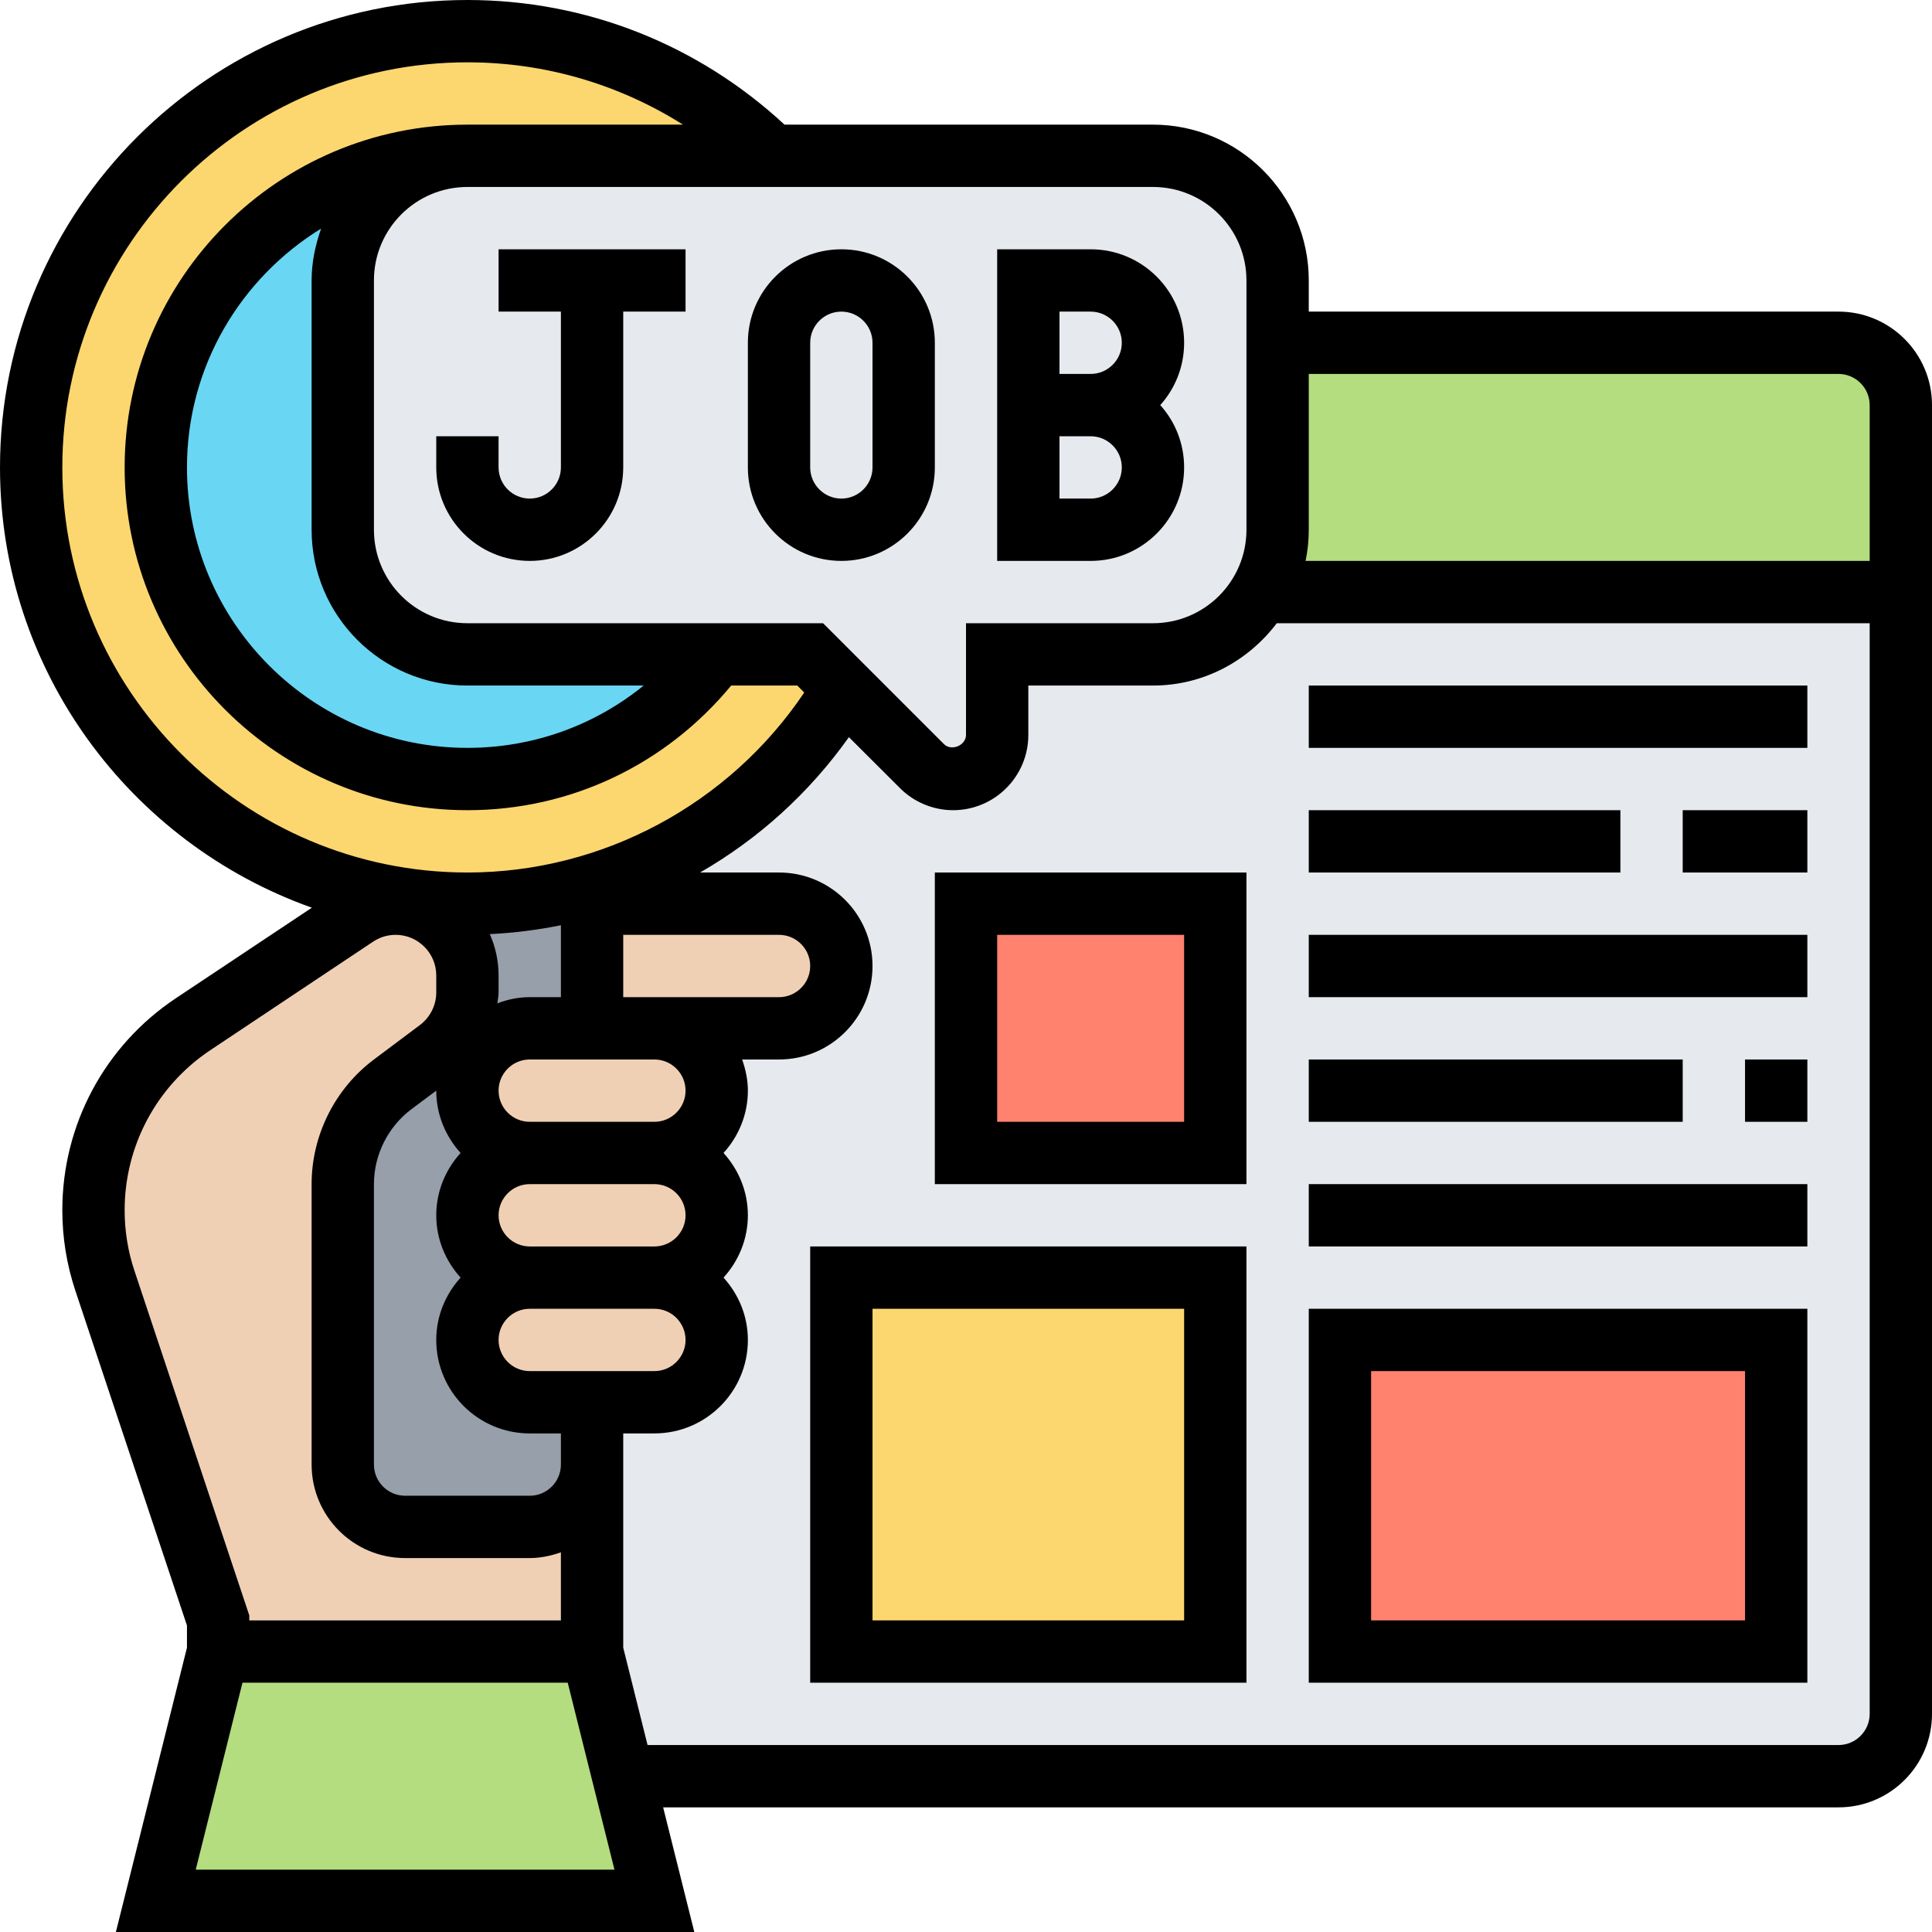 <?xml version="1.0" encoding="UTF-8"?><svg xmlns="http://www.w3.org/2000/svg" xmlns:xlink="http://www.w3.org/1999/xlink" height="62.0" preserveAspectRatio="xMidYMid meet" version="1.0" viewBox="0.0 0.0 62.0 62.0" width="62.0" zoomAndPan="magnify"><g><g id="change1_1"><path d="M 19 28.41 C 22.43 27.398 25.309 25.102 27.082 22.082 L 29.59 24.59 C 29.848 24.852 30.211 25 30.59 25 C 31.371 25 32 24.371 32 23.59 L 32 21 L 37 21 C 38.48 21 39.77 20.199 40.461 19 L 61 19 L 61 55 C 61 56.102 60.098 57 59 57 L 20 57 L 19 53 L 19 45 L 21 45 C 21.551 45 22.051 44.781 22.41 44.41 C 22.781 44.051 23 43.551 23 43 C 23 41.902 22.098 41 21 41 C 21.551 41 22.051 40.781 22.41 40.41 C 22.781 40.051 23 39.551 23 39 C 23 37.902 22.098 37 21 37 C 21.551 37 22.051 36.781 22.41 36.41 C 22.781 36.051 23 35.551 23 35 C 23 33.902 22.098 33 21 33 L 25 33 C 25.551 33 26.051 32.781 26.41 32.41 C 26.781 32.051 27 31.551 27 31 C 27 29.898 26.098 29 25 29 L 19 29 L 19 28.41" fill="#e6e9ed"/></g><g id="change2_1"><path d="M 39 41 L 39 53 L 27 53 L 27 41 L 39 41" fill="#fcd770"/></g><g id="change3_1"><path d="M 57 43 L 57 53 L 43 53 L 43 43 L 57 43" fill="#ff826e"/></g><g id="change3_2"><path d="M 39 29 L 39 37 L 31 37 L 31 29 L 39 29" fill="#ff826e"/></g><g id="change4_1"><path d="M 61 13 L 61 19 L 40.461 19 C 40.801 18.41 41 17.73 41 17 L 41 11 L 59 11 C 60.098 11 61 11.898 61 13" fill="#b4dd7f"/></g><g id="change4_2"><path d="M 20 57 L 21 61 L 5 61 L 7 53 L 19 53 L 20 57" fill="#b4dd7f"/></g><g id="change5_1"><path d="M 17 33 C 16.449 33 15.949 33.219 15.59 33.59 C 15.219 33.949 15 34.449 15 35 C 15 36.098 15.902 37 17 37 C 16.449 37 15.949 37.219 15.59 37.59 C 15.219 37.949 15 38.449 15 39 C 15 40.098 15.902 41 17 41 C 16.449 41 15.949 41.219 15.59 41.59 C 15.219 41.949 15 42.449 15 43 C 15 44.098 15.902 45 17 45 L 19 45 L 19 47 C 19 48.098 18.098 49 17 49 L 13 49 C 11.902 49 11 48.098 11 47 L 11 38 C 11 36.738 11.59 35.559 12.598 34.801 L 14.082 33.691 C 14.66 33.262 15 32.57 15 31.852 L 15 31.301 C 15 30.66 14.738 30.09 14.332 29.668 C 13.961 29.309 13.48 29.07 12.941 29.012 L 12.961 28.852 C 13.621 28.949 14.309 29 15 29 C 16.391 29 17.73 28.801 19 28.41 L 19 33 L 17 33" fill="#969faa"/></g><g id="change6_1"><path d="M 21 41 C 22.098 41 23 41.902 23 43 C 23 43.551 22.781 44.051 22.41 44.41 C 22.051 44.781 21.551 45 21 45 L 17 45 C 15.902 45 15 44.098 15 43 C 15 42.449 15.219 41.949 15.59 41.59 C 15.949 41.219 16.449 41 17 41 L 21 41" fill="#f0d0b4"/></g><g id="change6_2"><path d="M 21 37 C 22.098 37 23 37.902 23 39 C 23 39.551 22.781 40.051 22.41 40.41 C 22.051 40.781 21.551 41 21 41 L 17 41 C 15.902 41 15 40.098 15 39 C 15 38.449 15.219 37.949 15.59 37.59 C 15.949 37.219 16.449 37 17 37 L 21 37" fill="#f0d0b4"/></g><g id="change6_3"><path d="M 21 33 C 22.098 33 23 33.902 23 35 C 23 35.551 22.781 36.051 22.41 36.41 C 22.051 36.781 21.551 37 21 37 L 17 37 C 15.902 37 15 36.098 15 35 C 15 34.449 15.219 33.949 15.59 33.59 C 15.949 33.219 16.449 33 17 33 L 21 33" fill="#f0d0b4"/></g><g id="change6_4"><path d="M 25 29 C 26.098 29 27 29.898 27 31 C 27 31.551 26.781 32.051 26.41 32.41 C 26.051 32.781 25.551 33 25 33 L 19 33 L 19 29 L 25 29" fill="#f0d0b4"/></g><g id="change6_5"><path d="M 19 47 L 19 53 L 7 53 L 7 52 L 3.371 41.098 C 3.121 40.371 3 39.609 3 38.84 C 3 37.641 3.301 36.48 3.852 35.449 C 4.398 34.43 5.199 33.539 6.191 32.871 L 11.418 29.391 C 11.801 29.129 12.238 29 12.699 29 C 12.781 29 12.859 29 12.941 29.012 C 13.48 29.07 13.961 29.309 14.332 29.668 C 14.738 30.09 15 30.66 15 31.301 L 15 31.852 C 15 32.57 14.66 33.262 14.082 33.691 L 12.598 34.801 C 11.59 35.559 11 36.738 11 38 L 11 47 C 11 48.098 11.902 49 13 49 L 17 49 C 18.098 49 19 48.098 19 47" fill="#f0d0b4"/></g><g id="change2_2"><path d="M 29 15 C 29 22.73 22.73 29 15 29 C 7.27 29 1 22.73 1 15 C 1 7.27 7.27 1 15 1 C 22.73 1 29 7.27 29 15" fill="#fcd770"/></g><g id="change7_1"><path d="M 25 15 C 25 20.523 20.523 25 15 25 C 9.477 25 5 20.523 5 15 C 5 9.477 9.477 5 15 5 C 20.523 5 25 9.477 25 15" fill="#69d6f4"/></g><g id="change1_2"><path d="M 41 11 L 41 17 C 41 17.73 40.801 18.41 40.461 19 C 39.77 20.199 38.48 21 37 21 L 32 21 L 32 23.59 C 32 24.371 31.371 25 30.59 25 C 30.211 25 29.848 24.852 29.59 24.59 L 26 21 L 15 21 C 12.789 21 11 19.211 11 17 L 11 9 C 11 6.789 12.789 5 15 5 L 37 5 C 39.211 5 41 6.789 41 9 L 41 11" fill="#e6e9ed"/></g><g id="change8_1"><path d="M 14 14 L 14 15 C 14 16.656 15.344 18 17 18 C 18.656 18 20 16.656 20 15 L 20 10 L 22 10 L 22 8 L 16 8 L 16 10 L 18 10 L 18 15 C 18 15.551 17.551 16 17 16 C 16.449 16 16 15.551 16 15 L 16 14 L 14 14" fill="inherit"/></g><g id="change8_2"><path d="M 26 11 C 26 10.449 26.449 10 27 10 C 27.551 10 28 10.449 28 11 L 28 15 C 28 15.551 27.551 16 27 16 C 26.449 16 26 15.551 26 15 Z M 27 18 C 28.656 18 30 16.656 30 15 L 30 11 C 30 9.344 28.656 8 27 8 C 25.344 8 24 9.344 24 11 L 24 15 C 24 16.656 25.344 18 27 18" fill="inherit"/></g><g id="change8_3"><path d="M 34 14 L 35 14 C 35.551 14 36 14.449 36 15 C 36 15.551 35.551 16 35 16 L 34 16 Z M 34 10 L 35 10 C 35.551 10 36 10.449 36 11 C 36 11.551 35.551 12 35 12 L 34 12 Z M 38 15 C 38 14.23 37.711 13.531 37.234 13 C 37.711 12.469 38 11.77 38 11 C 38 9.344 36.656 8 35 8 L 32 8 L 32 18 L 35 18 C 36.656 18 38 16.656 38 15" fill="inherit"/></g><g id="change8_4"><path d="M 59 56 L 20.781 56 L 20 52.875 L 20 46 L 21 46 C 22.656 46 24 44.656 24 43 C 24 42.227 23.699 41.531 23.219 41 C 23.699 40.469 24 39.773 24 39 C 24 38.227 23.699 37.531 23.219 37 C 23.699 36.469 24 35.773 24 35 C 24 34.648 23.926 34.316 23.816 34 L 25 34 C 26.656 34 28 32.656 28 31 C 28 29.344 26.656 28 25 28 L 22.465 28 C 24.336 26.926 25.969 25.449 27.242 23.656 L 28.879 25.289 C 29.328 25.742 29.949 26 30.586 26 C 31.918 26 33 24.918 33 23.586 L 33 22 L 37 22 C 38.629 22 40.059 21.207 40.973 20 L 60 20 L 60 55 C 60 55.551 59.551 56 59 56 Z M 6.281 60 L 7.781 54 L 18.219 54 L 19.719 60 Z M 4.316 40.785 C 4.105 40.156 4 39.504 4 38.836 C 4 36.77 5.027 34.852 6.746 33.703 L 11.973 30.219 C 12.191 30.074 12.441 30 12.699 30 C 13.414 30 14 30.586 14 31.301 L 14 31.848 C 14 32.258 13.805 32.645 13.48 32.891 L 12 34 C 10.746 34.941 10 36.434 10 38 L 10 47 C 10 48.656 11.344 50 13 50 L 17 50 C 17.352 50 17.684 49.926 18 49.816 L 18 52 L 8 52 L 8 51.84 Z M 21 32 L 20 32 L 20 30 L 25 30 C 25.551 30 26 30.449 26 31 C 26 31.551 25.551 32 25 32 Z M 22 35 C 22 35.551 21.551 36 21 36 L 17 36 C 16.449 36 16 35.551 16 35 C 16 34.449 16.449 34 17 34 L 21 34 C 21.551 34 22 34.449 22 35 Z M 14.781 37 C 14.301 37.531 14 38.227 14 39 C 14 39.773 14.301 40.469 14.781 41 C 14.301 41.531 14 42.227 14 43 C 14 44.656 15.344 46 17 46 L 18 46 L 18 47 C 18 47.551 17.551 48 17 48 L 13 48 C 12.449 48 12 47.551 12 47 L 12 38 C 12 37.059 12.449 36.164 13.199 35.598 L 14 35 C 14 35.773 14.301 36.469 14.781 37 Z M 22 39 C 22 39.551 21.551 40 21 40 L 17 40 C 16.449 40 16 39.551 16 39 C 16 38.449 16.449 38 17 38 L 21 38 C 21.551 38 22 38.449 22 39 Z M 15.719 29.977 C 16.488 29.938 17.254 29.844 18 29.691 L 18 32 L 17 32 C 16.633 32 16.285 32.074 15.961 32.199 C 15.973 32.082 16 31.969 16 31.848 L 16 31.301 C 16 30.832 15.898 30.383 15.719 29.977 Z M 22 43 C 22 43.551 21.551 44 21 44 L 17 44 C 16.449 44 16 43.551 16 43 C 16 42.449 16.449 42 17 42 L 21 42 C 21.551 42 22 42.449 22 43 Z M 2 15 C 2 7.832 7.832 2 15 2 C 17.484 2 19.863 2.703 21.918 4 L 15 4 C 8.934 4 4 8.934 4 15 C 4 21.066 8.934 26 15 26 C 18.316 26 21.363 24.539 23.465 22 L 25.586 22 L 25.809 22.223 C 23.406 25.805 19.336 28 15 28 C 7.832 28 2 22.168 2 15 Z M 15 22 L 20.656 22 C 19.074 23.285 17.102 24 15 24 C 10.035 24 6 19.961 6 15 C 6 11.758 7.73 8.918 10.305 7.336 C 10.121 7.859 10 8.414 10 9 L 10 17 C 10 19.758 12.242 22 15 22 Z M 40 9 L 40 17 C 40 18.656 38.656 20 37 20 L 31 20 L 31 23.586 C 31 23.922 30.531 24.117 30.293 23.879 L 26.414 20 L 15 20 C 13.344 20 12 18.656 12 17 L 12 9 C 12 7.344 13.344 6 15 6 L 37 6 C 38.656 6 40 7.344 40 9 Z M 59 12 C 59.551 12 60 12.449 60 13 L 60 18 L 41.898 18 C 41.965 17.676 42 17.344 42 17 L 42 12 Z M 59 10 L 42 10 L 42 9 C 42 6.242 39.758 4 37 4 L 25.176 4 C 22.398 1.426 18.805 0 15 0 C 6.73 0 0 6.73 0 15 C 0 21.52 4.188 27.062 10.008 29.129 L 5.637 32.039 C 3.359 33.559 2 36.098 2 38.836 C 2 39.719 2.141 40.586 2.418 41.418 L 6 52.164 L 6 52.875 L 3.719 62 L 22.281 62 L 21.281 58 L 59 58 C 60.656 58 62 56.656 62 55 L 62 13 C 62 11.344 60.656 10 59 10" fill="inherit"/></g><g id="change8_5"><path d="M 44 44 L 56 44 L 56 52 L 44 52 Z M 42 54 L 58 54 L 58 42 L 42 42 L 42 54" fill="inherit"/></g><g id="change8_6"><path d="M 42 40 L 58 40 L 58 38 L 42 38 L 42 40" fill="inherit"/></g><g id="change8_7"><path d="M 56 36 L 58 36 L 58 34 L 56 34 L 56 36" fill="inherit"/></g><g id="change8_8"><path d="M 54 34 L 42 34 L 42 36 L 54 36 L 54 34" fill="inherit"/></g><g id="change8_9"><path d="M 42 32 L 58 32 L 58 30 L 42 30 L 42 32" fill="inherit"/></g><g id="change8_10"><path d="M 54 28 L 58 28 L 58 26 L 54 26 L 54 28" fill="inherit"/></g><g id="change8_11"><path d="M 52 26 L 42 26 L 42 28 L 52 28 L 52 26" fill="inherit"/></g><g id="change8_12"><path d="M 42 24 L 58 24 L 58 22 L 42 22 L 42 24" fill="inherit"/></g><g id="change8_13"><path d="M 32 30 L 38 30 L 38 36 L 32 36 Z M 30 38 L 40 38 L 40 28 L 30 28 L 30 38" fill="inherit"/></g><g id="change8_14"><path d="M 28 42 L 38 42 L 38 52 L 28 52 Z M 26 54 L 40 54 L 40 40 L 26 40 L 26 54" fill="inherit"/></g></g></svg>